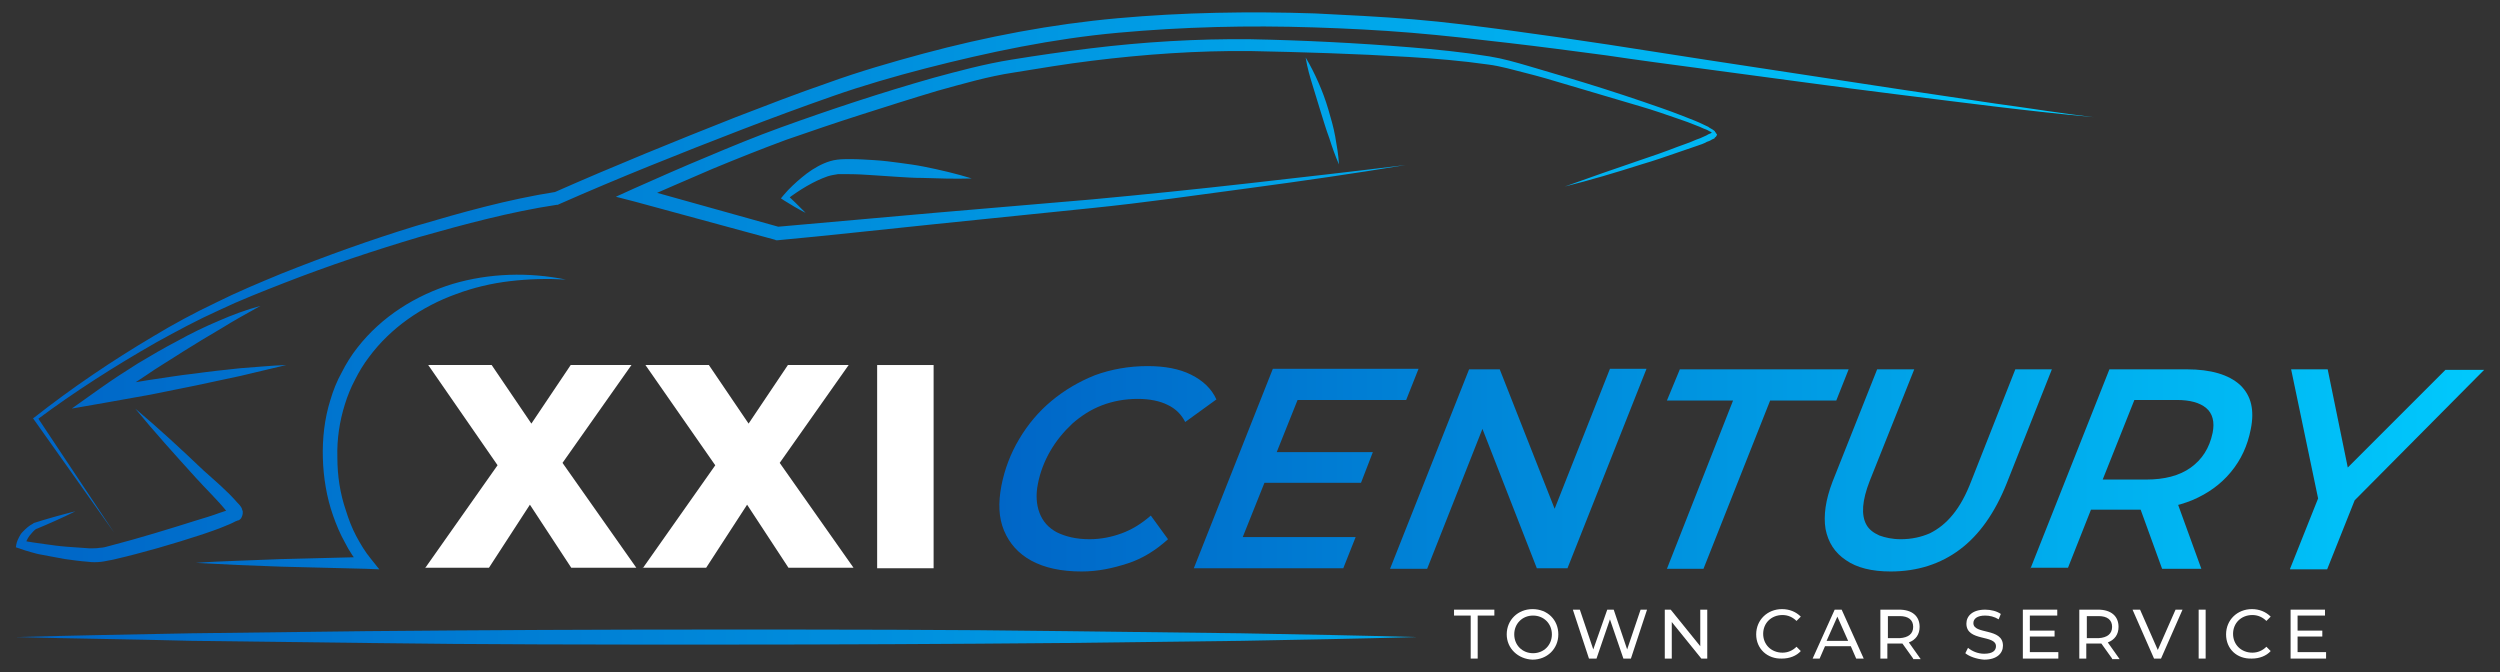 <svg width="465" height="125" xmlns="http://www.w3.org/2000/svg" xml:space="preserve" version="1.1">
 <rect width="100%" height="100%" fill="#333333" stroke="none"/>
 <defs>
  <linearGradient y2="0.501" x2="6.842" y1="0.501" x1="-0" id="SVGID_1_">
   <stop stop-color="#0066C7" offset="0"/>
   <stop stop-color="#00C9FD" offset="1"/>
  </linearGradient>
  <linearGradient y2="0.502" x2="5.743" y1="0.502" x1="-0.866" id="SVGID_00000083785400483456909030000007495484802181732241_">
   <stop stop-color="#0066C7" offset="0"/>
   <stop stop-color="#00C9FD" offset="1"/>
  </linearGradient>
  <linearGradient y2="0.501" x2="4.268" y1="0.501" x1="-1.524" id="SVGID_00000089554776670546978350000014895975003019840135_">
   <stop stop-color="#0066C7" offset="0"/>
   <stop stop-color="#00C9FD" offset="1"/>
  </linearGradient>
  <linearGradient y2="0.499" x2="4.499" y1="0.499" x1="-3.674" id="SVGID_00000073710111267698724220000001792587930817595546_">
   <stop stop-color="#0066C7" offset="0"/>
   <stop stop-color="#00C9FD" offset="1"/>
  </linearGradient>
  <linearGradient y2="0.5" x2="2.905" y1="0.5" x1="-3.634" id="SVGID_00000062174624680485725070000005143274898699422092_">
   <stop stop-color="#0066C7" offset="0"/>
   <stop stop-color="#00C9FD" offset="1"/>
  </linearGradient>
  <linearGradient y2="0.499" x2="2.046" y1="0.499" x1="-4.646" id="SVGID_00000121983769130188637460000015675182483948117671_">
   <stop stop-color="#0066C7" offset="0"/>
   <stop stop-color="#00C9FD" offset="1"/>
  </linearGradient>
  <linearGradient y2="0.498" x2="1.002" y1="0.498" x1="-6.651" id="SVGID_00000022524428980565672770000012354194800398626984_">
   <stop stop-color="#0066C7" offset="0"/>
   <stop stop-color="#00C9FD" offset="1"/>
  </linearGradient>
  <linearGradient y2="0.5" x2="1.003" y1="0.5" x1="-0" id="SVGID_00000039845157553782292920000008075250946241086345_">
   <stop stop-color="#0066C7" offset="0"/>
   <stop stop-color="#00C9FD" offset="1"/>
  </linearGradient>
 </defs>
 <g>
  <title>Layer 1</title>
  <g id="svg_2">
   <g id="svg_3">
    <g id="svg_4">
     <path id="svg_5" fill="#FFFFFF" d="m79.05,105.695l16.2,-23l-0.1,7.6l-15.5,-22.4l11.8,0l9.9,14.6l-5,0l9.8,-14.6l11.3,0l-15.5,22l0,-7.6l16.4,23.3l-12.1,0l-10.1,-15.4l4.8,0l-10,15.4l-11.9,0l0,0.1z" class="st1"/>
     <path id="svg_6" fill="#FFFFFF" d="m119.55,105.695l16.2,-23l-0.1,7.6l-15.6,-22.4l11.8,0l9.9,14.6l-5,0l9.8,-14.6l11.3,0l-15.5,22l0,-7.6l16.4,23.3l-12.1,0l-10.1,-15.4l4.8,0l-10,15.4l-11.8,0l0,0.1z" class="st1"/>
     <path id="svg_7" fill="#FFFFFF" d="m163.15,105.695l0,-37.8l10.5,0l0,37.8l-10.5,0z" class="st1"/>
    </g>
   </g>
   <g id="svg_8">
    <g id="svg_9">
     <g id="svg_10">
      <path id="svg_11" fill="url(#SVGID_1_)" d="m201.15,106.295c-3.8,0 -6.9,-0.7 -9.3,-2c-2.4,-1.3 -4.1,-3.2 -5.1,-5.6c-1,-2.4 -1.1,-5.1 -0.5,-8.3c0.6,-3.1 1.7,-6 3.3,-8.7c1.6,-2.7 3.6,-5.1 6,-7.1c2.4,-2 5.1,-3.6 8.1,-4.8c3,-1.1 6.3,-1.7 9.8,-1.7c3.2,0 5.9,0.5 8.1,1.6c2.2,1.1 3.8,2.6 4.7,4.6l-5.8,4.2c-0.7,-1.4 -1.8,-2.5 -3.3,-3.2c-1.4,-0.7 -3.3,-1.1 -5.5,-1.1c-2.4,0 -4.6,0.4 -6.7,1.2c-2.1,0.8 -3.9,2 -5.5,3.4c-1.6,1.5 -3,3.2 -4.1,5.1c-1.1,1.9 -1.9,4 -2.3,6.1c-0.4,2 -0.3,3.8 0.3,5.4c0.6,1.6 1.7,2.8 3.2,3.6c1.6,0.8 3.6,1.3 6.1,1.3c2.1,0 4.1,-0.4 6,-1.1c1.9,-0.7 3.7,-1.8 5.4,-3.3l3.2,4.4c-2.2,2 -4.7,3.6 -7.5,4.5s-5.5,1.5 -8.6,1.5z" class="st2"/>
      <path id="svg_12" fill="url(#SVGID_00000083785400483456909030000007495484802181732241_)" d="m231.15,99.895l21,0l-2.3,5.8l-27.8,0l14.7,-37.1l27.1,0l-2.3,5.8l-20.2,0l-10.2,25.5zm5.8,-15.8l18.4,0l-2.2,5.7l-18.4,0l2.2,-5.7z"/>
      <path id="svg_13" fill="url(#SVGID_00000089554776670546978350000014895975003019840135_)" d="m258.55,105.795l14.7,-37.1l5.7,0l11.3,28.7l-2.1,-0.2l11.3,-28.6l6.8,0l-14.7,37.1l-5.7,0l-11.2,-28.7l2.1,0.2l-11.3,28.6l-6.9,0z"/>
      <path id="svg_14" fill="url(#SVGID_00000073710111267698724220000001792587930817595546_)" d="m310.05,105.795l12.3,-31.3l-12.3,0l2.4,-5.8l31.4,0l-2.3,5.8l-12.3,0l-12.4,31.3l-6.8,0z"/>
      <path id="svg_15" fill="url(#SVGID_00000062174624680485725070000005143274898699422092_)" d="m351.65,106.295c-3.5,0 -6.3,-0.7 -8.3,-2.1c-2.1,-1.4 -3.3,-3.3 -3.8,-5.8c-0.4,-2.5 0,-5.4 1.3,-8.8l8.3,-20.9l6.9,0l-8.3,20.8c-0.7,1.8 -1.1,3.4 -1.2,4.7c-0.1,1.4 0.1,2.5 0.6,3.4c0.5,0.9 1.3,1.5 2.4,2c1.1,0.4 2.4,0.7 4,0.7c2,0 3.8,-0.4 5.4,-1.1c1.6,-0.8 3,-1.9 4.3,-3.5c1.3,-1.6 2.4,-3.6 3.4,-6.2l8.2,-20.8l6.8,0l-8.4,21.2c-2.2,5.5 -5.1,9.6 -8.7,12.3c-3.6,2.7 -7.9,4.1 -12.9,4.1z"/>
      <path id="svg_16" fill="url(#SVGID_00000121983769130188637460000015675182483948117671_)" d="m377.65,105.795l14.7,-37.1l14.4,0c4.5,0 7.8,1 9.9,2.9c2.1,2 2.7,4.7 2,8.2c-0.6,3.1 -1.8,5.7 -3.7,8c-1.9,2.3 -4.3,4 -7.1,5.2c-2.9,1.2 -6.1,1.8 -9.7,1.8l-12.2,0l4.2,-3.1l-5.5,13.9l-7,0l0,0.2zm12.1,-13.2l-1.7,-3.4l11.2,0c3.3,0 6.1,-0.7 8.2,-2.2c2.1,-1.5 3.5,-3.6 4.1,-6.5c0.4,-2 0,-3.6 -1.2,-4.6c-1.2,-1 -3,-1.5 -5.5,-1.5l-10.8,0l4.3,-3.4l-8.6,21.6zm12.4,13.2l-4.9,-13.5l7.3,0l4.9,13.5l-7.3,0z"/>
      <path id="svg_17" fill="url(#SVGID_00000022524428980565672770000012354194800398626984_)" d="m425.95,105.795l5.9,-14.8l-0.1,4.5l-5.6,-26.8l6.8,0l4.4,21.5l-4,0.1l21.5,-21.5l7.2,0l-26.6,26.8l3.3,-4.5l-5.9,14.8l-6.9,0l0,-0.1z"/>
     </g>
    </g>
   </g>
   <g id="svg_18">
    <path id="svg_19" fill="#FFFFFF" d="m273.55,114.495l-3.1,0l0,-1.1l7.5,0l0,1.1l-3.1,0l0,8l-1.3,0l0,-8z" class="st1"/>
    <path id="svg_20" fill="#FFFFFF" d="m280.25,117.995c0,-2.7 2.1,-4.7 4.8,-4.7c2.8,0 4.8,2 4.8,4.7s-2.1,4.7 -4.8,4.7c-2.7,-0.1 -4.8,-2.1 -4.8,-4.7zm8.4,0c0,-2 -1.5,-3.5 -3.5,-3.5c-2,0 -3.5,1.5 -3.5,3.5s1.5,3.5 3.5,3.5c2,0 3.5,-1.5 3.5,-3.5z" class="st1"/>
    <path id="svg_21" fill="#FFFFFF" d="m306.35,113.395l-3,9.1l-1.4,0l-2.5,-7.3l-2.5,7.3l-1.4,0l-3,-9.1l1.3,0l2.5,7.4l2.6,-7.4l1.2,0l2.5,7.4l2.5,-7.4l1.2,0z" class="st1"/>
    <path id="svg_22" fill="#FFFFFF" d="m317.55,113.395l0,9.1l-1.1,0l-5.5,-6.8l0,6.8l-1.3,0l0,-9.1l1.1,0l5.5,6.8l0,-6.8l1.3,0z" class="st1"/>
    <path id="svg_23" fill="#FFFFFF" d="m326.65,117.995c0,-2.7 2.1,-4.7 4.8,-4.7c1.4,0 2.6,0.5 3.5,1.4l-0.8,0.8c-0.7,-0.7 -1.6,-1.1 -2.6,-1.1c-2.1,0 -3.6,1.5 -3.6,3.5s1.5,3.5 3.6,3.5c1,0 1.9,-0.4 2.6,-1.1l0.8,0.8c-0.8,0.9 -2.1,1.4 -3.5,1.4c-2.7,0.1 -4.8,-1.8 -4.8,-4.5z" class="st1"/>
    <path id="svg_24" fill="#FFFFFF" d="m344.25,120.195l-4.8,0l-1,2.3l-1.3,0l4.1,-9.1l1.3,0l4.1,9.1l-1.4,0l-1,-2.3zm-0.5,-1l-2,-4.5l-2,4.5l4,0z" class="st1"/>
    <path id="svg_25" fill="#FFFFFF" d="m355.85,122.495l-2,-2.8c-0.2,0 -0.4,0 -0.6,0l-2.2,0l0,2.8l-1.3,0l0,-9.1l3.5,0c2.4,0 3.8,1.2 3.8,3.2c0,1.4 -0.7,2.4 -2,2.9l2.2,3.1l-1.4,0l0,-0.1zm0,-5.9c0,-1.3 -0.9,-2 -2.5,-2l-2.2,0l0,4.1l2.2,0c1.6,-0.1 2.5,-0.8 2.5,-2.1z" class="st1"/>
    <path id="svg_26" fill="#FFFFFF" d="m365.55,121.495l0.5,-1c0.7,0.6 1.8,1.1 3,1.1c1.6,0 2.2,-0.6 2.2,-1.4c0,-2.2 -5.5,-0.8 -5.5,-4.2c0,-1.4 1.1,-2.6 3.5,-2.6c1.1,0 2.2,0.3 2.9,0.8l-0.4,1c-0.8,-0.5 -1.7,-0.7 -2.5,-0.7c-1.5,0 -2.2,0.6 -2.2,1.4c0,2.2 5.5,0.8 5.5,4.2c0,1.4 -1.1,2.6 -3.5,2.6c-1.4,-0.1 -2.8,-0.6 -3.5,-1.2z" class="st1"/>
    <path id="svg_27" fill="#FFFFFF" d="m382.85,121.395l0,1.1l-6.6,0l0,-9.1l6.4,0l0,1.1l-5.1,0l0,2.8l4.6,0l0,1.1l-4.6,0l0,2.9l5.3,0l0,0.1z" class="st1"/>
    <path id="svg_28" fill="#FFFFFF" d="m392.85,122.495l-2,-2.8c-0.2,0 -0.4,0 -0.6,0l-2.2,0l0,2.8l-1.3,0l0,-9.1l3.5,0c2.4,0 3.8,1.2 3.8,3.2c0,1.4 -0.7,2.4 -2,2.9l2.2,3.1l-1.4,0l0,-0.1zm0,-5.9c0,-1.3 -0.9,-2 -2.5,-2l-2.2,0l0,4.1l2.2,0c1.6,-0.1 2.5,-0.8 2.5,-2.1z" class="st1"/>
    <path id="svg_29" fill="#FFFFFF" d="m405.95,113.395l-4,9.1l-1.3,0l-4,-9.1l1.4,0l3.3,7.5l3.3,-7.5l1.3,0z" class="st1"/>
    <path id="svg_30" fill="#FFFFFF" d="m408.95,113.395l1.3,0l0,9.1l-1.3,0l0,-9.1z" class="st1"/>
    <path id="svg_31" fill="#FFFFFF" d="m414.05,117.995c0,-2.7 2.1,-4.7 4.8,-4.7c1.4,0 2.6,0.5 3.5,1.4l-0.8,0.8c-0.7,-0.7 -1.6,-1.1 -2.6,-1.1c-2.1,0 -3.6,1.5 -3.6,3.5s1.5,3.5 3.6,3.5c1,0 1.9,-0.4 2.6,-1.1l0.8,0.8c-0.8,0.9 -2.1,1.4 -3.5,1.4c-2.8,0.1 -4.8,-1.8 -4.8,-4.5z" class="st1"/>
    <path id="svg_32" fill="#FFFFFF" d="m432.65,121.395l0,1.1l-6.6,0l0,-9.1l6.4,0l0,1.1l-5.1,0l0,2.8l4.6,0l0,1.1l-4.6,0l0,2.9l5.3,0l0,0.1z" class="st1"/>
   </g>
   <path id="svg_33" fill="url(#SVGID_00000039845157553782292920000008075250946241086345_)" d="m105.25,51.995c-3.5,-0.2 -7,-0.1 -10.4,0.3c-3.4,0.4 -6.8,1.2 -10,2.4c-6.4,2.3 -12.2,6.3 -16.2,11.7c-1,1.3 -1.9,2.8 -2.6,4.2c-0.8,1.5 -1.4,3 -1.9,4.6c-1,3.2 -1.5,6.5 -1.4,9.9c0,3.4 0.5,6.7 1.6,9.9c0.5,1.6 1.1,3.2 1.9,4.7c0.8,1.5 1.7,3 2.7,4.2l1.6,2l-2.5,-0.1l-7.9,-0.2l-7.9,-0.2l-7.9,-0.3c-2.6,-0.1 -5.3,-0.3 -7.9,-0.4c2.6,-0.2 5.3,-0.3 7.9,-0.4l7.9,-0.3l7.9,-0.2l7.9,-0.2l-0.8,1.9c-1.3,-1.5 -2.3,-3 -3.1,-4.6c-0.9,-1.6 -1.6,-3.3 -2.2,-5c-1.2,-3.4 -1.8,-7.1 -1.9,-10.7c-0.1,-3.6 0.3,-7.3 1.4,-10.8c0.5,-1.7 1.2,-3.5 2.1,-5.1c0.8,-1.6 1.8,-3.2 2.9,-4.6c4.5,-5.8 10.9,-9.8 17.8,-11.9c6.8,-2 14.1,-2.2 21,-0.8zm-98.3,25.6l-0.1,0.5c7.1,-5.3 14.5,-10 22.2,-14.4c3.8,-2.1 7.7,-4.2 11.7,-6c4,-1.9 8.1,-3.5 12.2,-5.1c8.2,-3.2 16.6,-6 25,-8.5c8.5,-2.4 17,-4.7 25.6,-6l0.2,0l0.2,-0.1c11.1,-4.9 22.4,-9.4 33.8,-13.8c5.7,-2.2 11.4,-4.3 17.1,-6.3c5.7,-2 11.6,-3.7 17.4,-5.2c11.7,-3 23.6,-5.5 35.7,-6.6c12.1,-1.1 24.2,-1.4 36.4,-1c6.1,0.2 12.2,0.5 18.2,1c6,0.5 12.1,1.2 18.1,1.9c6,0.7 12.1,1.5 18.1,2.3c6,0.9 12.1,1.7 18.1,2.5c12.1,1.6 24.2,3.3 36.3,4.8c12.1,1.5 24.2,3.1 36.3,4.2c-6.1,-0.7 -12.1,-1.7 -18.1,-2.5l-18.1,-2.7l-36.1,-5.5l-9,-1.4l-9,-1.4c-6,-0.9 -12.1,-1.8 -18.1,-2.6c-6.1,-0.8 -12.1,-1.6 -18.2,-2.1c-6.1,-0.5 -12.2,-0.8 -18.3,-1.1c-12.2,-0.4 -24.5,-0.2 -36.7,0.9c-12.2,1.1 -24.3,3.4 -36.2,6.6c-5.9,1.6 -11.8,3.3 -17.6,5.4c-5.8,2 -11.5,4.2 -17.2,6.4c-11.4,4.5 -22.7,9.1 -33.8,14l0.3,-0.1c-8.9,1.4 -17.4,3.8 -25.9,6.3c-8.5,2.6 -16.8,5.6 -25.1,8.9c-4.1,1.7 -8.2,3.4 -12.2,5.4c-4,1.9 -7.9,4 -11.7,6.3c-7.6,4.5 -15,9.5 -22,15l-0.3,0.2l0.2,0.3l14.9,21l-14.3,-21.5zm-0.7,19.7l0,0l-0.1,0.1c-0.8,0.4 -1.3,0.9 -1.9,1.5c-0.3,0.3 -0.5,0.6 -0.7,1c-0.2,0.4 -0.4,0.8 -0.5,1.3l-0.1,0.6l0.6,0.2c0.8,0.3 1.5,0.5 2.2,0.7c0.7,0.2 1.4,0.4 2.1,0.5c1.4,0.3 2.8,0.5 4.3,0.8c1.4,0.2 2.9,0.4 4.3,0.5c0.7,0.1 1.5,0.1 2.4,0c0.8,-0.1 1.5,-0.3 2.2,-0.4c5.6,-1.3 11.1,-2.9 16.6,-4.7c1.4,-0.5 2.7,-0.9 4.1,-1.5c0.7,-0.3 1.3,-0.5 2,-0.9l0.5,-0.2l0.1,0c0.2,-0.1 0.5,-0.3 0.6,-0.6c0.1,-0.2 0.2,-0.5 0.2,-0.7c0,-0.1 0,-0.2 0,-0.4c-0.1,-0.3 -0.2,-0.5 -0.2,-0.6c-0.3,-0.5 -0.5,-0.7 -0.8,-1c-2,-2.3 -4.2,-4.1 -6.3,-6c-4.1,-3.9 -8.3,-7.8 -12.7,-11.5c3.6,4.4 7.5,8.7 11.3,12.9c1.9,2.1 4,4.1 5.7,6.2c0.2,0.2 0.4,0.5 0.5,0.7c0,0 0,0 0,-0.1c0,-0.1 0,-0.2 0,-0.2c0,-0.1 0,-0.4 0.2,-0.5c0.1,-0.2 0.4,-0.4 0.5,-0.5l-0.1,0l-0.5,0.2c-0.6,0.3 -1.3,0.5 -1.9,0.7c-1.3,0.5 -2.7,0.9 -4,1.3c-5.4,1.7 -10.9,3.4 -16.3,4.8c-0.7,0.2 -1.4,0.4 -2,0.4c-0.5,0.1 -1.2,0.1 -1.9,0.1c-1.4,-0.1 -2.8,-0.2 -4.2,-0.3c-1.4,-0.1 -2.8,-0.3 -4.2,-0.5c-0.7,-0.1 -1.4,-0.2 -2.1,-0.3c-0.7,-0.1 -1.4,-0.2 -1.9,-0.4l0.5,0.8c0,-0.4 0.3,-1 0.7,-1.6c0.4,-0.5 0.9,-1.1 1.4,-1.4l-0.1,0.1c2.4,-1 4.9,-2.1 7.3,-3.3c-2.8,0.7 -5.3,1.4 -7.8,2.2zm34.4,-37.6c-2.6,1.1 -5.1,2.3 -7.6,3.7c-2.5,1.3 -4.9,2.7 -7.4,4.2c-2.4,1.5 -4.7,3 -7.1,4.7l-5.2,3.7l6.3,-1.1l8.4,-1.5c2.8,-0.6 5.6,-1.1 8.4,-1.7c2.8,-0.6 5.6,-1.2 8.4,-1.8c2.8,-0.7 5.6,-1.3 8.4,-2c-2.9,0.1 -5.7,0.4 -8.6,0.6c-2.8,0.3 -5.7,0.6 -8.5,1c-2.8,0.3 -5.7,0.8 -8.5,1.2l-8.5,1.4l1.1,2.5c2.2,-1.6 4.5,-3.2 6.8,-4.7c2.3,-1.6 4.7,-3 7,-4.5c2.4,-1.5 4.7,-2.9 7.1,-4.3c2.4,-1.5 4.8,-2.8 7.3,-4.2c-2.6,0.7 -5.3,1.7 -7.8,2.8zm264.6,-29.1c2.4,-0.7 4.7,-1.5 7,-2.3c1.2,-0.4 2.3,-0.8 3.5,-1.2c0.6,-0.2 1.2,-0.4 1.7,-0.7c0.3,-0.1 0.6,-0.2 0.9,-0.4c0.1,-0.1 0.3,-0.1 0.4,-0.2c0.1,0 0.2,-0.1 0.2,-0.2c0.1,-0.1 0.2,-0.1 0.3,-0.3c0,-0.1 0.1,-0.1 0.1,-0.2c0,-0.1 0,-0.2 -0.1,-0.2c0,-0.1 -0.1,-0.1 -0.1,-0.2c-0.1,-0.1 -0.2,-0.2 -0.2,-0.3c-0.1,-0.1 -0.3,-0.2 -0.4,-0.3c-0.3,-0.2 -0.6,-0.3 -0.8,-0.5c-0.6,-0.3 -1.1,-0.5 -1.7,-0.8c-1.1,-0.5 -2.3,-0.9 -3.5,-1.4c-2.3,-0.9 -4.7,-1.7 -7,-2.5c-4.7,-1.6 -9.4,-3.1 -14.1,-4.5c-2.4,-0.7 -4.7,-1.4 -7.1,-2.1c-2.4,-0.7 -4.8,-1.4 -7.3,-1.8c-4.9,-0.8 -9.9,-1.3 -14.8,-1.7c-9.9,-0.8 -19.7,-1.3 -29.7,-1.5c-9.9,-0.1 -19.9,0.5 -29.7,1.7c-4.9,0.6 -9.8,1.3 -14.7,2.1c-5,0.8 -9.8,2.1 -14.6,3.4c-9.5,2.7 -18.9,5.8 -28.3,9.2c-4.7,1.7 -9.3,3.6 -13.8,5.5c-4.6,1.9 -9.1,3.9 -13.6,5.9l-3.3,1.5l3.5,0.9l26.1,7.1l0.2,0.1l0.2,0c9.8,-0.9 19.5,-2 29.3,-3l29.3,-3c9.8,-1 19.5,-2.4 29.2,-3.7c9.7,-1.3 19.4,-2.7 29.1,-4.3c-9.7,1.2 -19.5,2.3 -29.2,3.4c-9.7,1.1 -19.5,2.1 -29.2,3l-29.3,2.5c-9.8,0.9 -19.5,1.7 -29.3,2.6l0.4,0l-26.1,-7.3l0.2,2.4c4.5,-2 9,-3.9 13.6,-5.9c4.6,-1.9 9.1,-3.7 13.7,-5.4c4.6,-1.6 9.3,-3.2 14,-4.7c4.7,-1.5 9.4,-3 14.1,-4.4c4.7,-1.3 9.5,-2.7 14.2,-3.4c4.9,-0.8 9.7,-1.6 14.6,-2.2c9.7,-1.2 19.6,-1.9 29.4,-1.8c9.8,0.2 19.7,0.5 29.5,1.1c4.9,0.3 9.8,0.7 14.7,1.4c2.4,0.3 4.7,1 7.1,1.6c2.4,0.6 4.8,1.3 7.1,2c4.7,1.4 9.5,2.8 14.2,4.2c2.4,0.7 4.7,1.5 7,2.3c1.2,0.4 2.3,0.8 3.5,1.3c0.6,0.2 1.1,0.5 1.7,0.7c0.3,0.1 0.5,0.3 0.8,0.4c0.1,0.1 0.2,0.1 0.3,0.2c0.1,0 0.1,0.1 0.1,0.1c0,0 0,0 0,0c0,0 0,0 0,-0.1c0,-0.1 0,-0.1 0,-0.1c0.1,-0.1 0,0 0,0c0,0 -0.1,0.1 -0.2,0.1c-0.1,0.1 -0.2,0.1 -0.4,0.2c-0.3,0.1 -0.5,0.3 -0.8,0.4c-0.6,0.3 -1.1,0.5 -1.7,0.7c-1.1,0.5 -2.3,0.9 -3.4,1.3c-2.3,0.9 -4.6,1.7 -7,2.5c-4.7,1.6 -9.3,3.2 -14,4.9c4.8,-1.2 9.5,-2.6 14.2,-4.1zm-159,5.5l0.1,1c2.4,-1.8 5,-3.4 7.6,-4.3c0.6,-0.2 1.3,-0.3 1.9,-0.4c0.7,0 1.4,0 2.1,0c1.5,0 3,0.1 4.5,0.2l4.5,0.3c1.5,0.1 3,0.2 4.6,0.2c3,0.1 6.1,0.2 9.2,0.1c-2.9,-0.9 -5.9,-1.6 -8.9,-2.2c-1.5,-0.3 -3,-0.5 -4.5,-0.7c-1.5,-0.2 -3,-0.4 -4.6,-0.5c-1.5,-0.1 -3.1,-0.2 -4.6,-0.2c-0.8,0 -1.6,0 -2.4,0.1c-0.9,0.1 -1.8,0.4 -2.5,0.7c-1.6,0.7 -2.9,1.6 -4.1,2.6c-1.2,1 -2.4,2.1 -3.4,3.3l-0.5,0.6l0.6,0.4c1.3,0.8 2.6,1.6 4,2.3c-1.4,-1.4 -2.5,-2.5 -3.6,-3.5zm97.9,-20.2l1.5,4.9c0.5,1.6 1,3.3 1.6,4.9c0.5,1.6 1.1,3.3 1.8,4.9c-0.1,-1.8 -0.4,-3.5 -0.7,-5.2c-0.3,-1.7 -0.8,-3.4 -1.3,-5.1c-0.5,-1.7 -1.1,-3.3 -1.8,-4.9c-0.7,-1.6 -1.5,-3.2 -2.4,-4.7c0.3,1.9 0.8,3.6 1.3,5.2zm-208.6,103.3l32.6,0.4c21.7,0.3 43.4,0.3 65.1,0.3c21.7,0 43.4,-0.1 65.1,-0.3l32.6,-0.4c10.9,-0.2 21.7,-0.4 32.6,-0.7c-10.9,-0.3 -21.7,-0.5 -32.6,-0.7l-32.6,-0.4c-21.7,-0.3 -43.4,-0.3 -65.1,-0.3c-21.7,0 -43.4,0.1 -65.1,0.3l-32.6,0.4c-10.9,0.2 -21.7,0.4 -32.6,0.7c10.9,0.3 21.8,0.4 32.6,0.7z"/>
  </g>
 </g>
</svg>